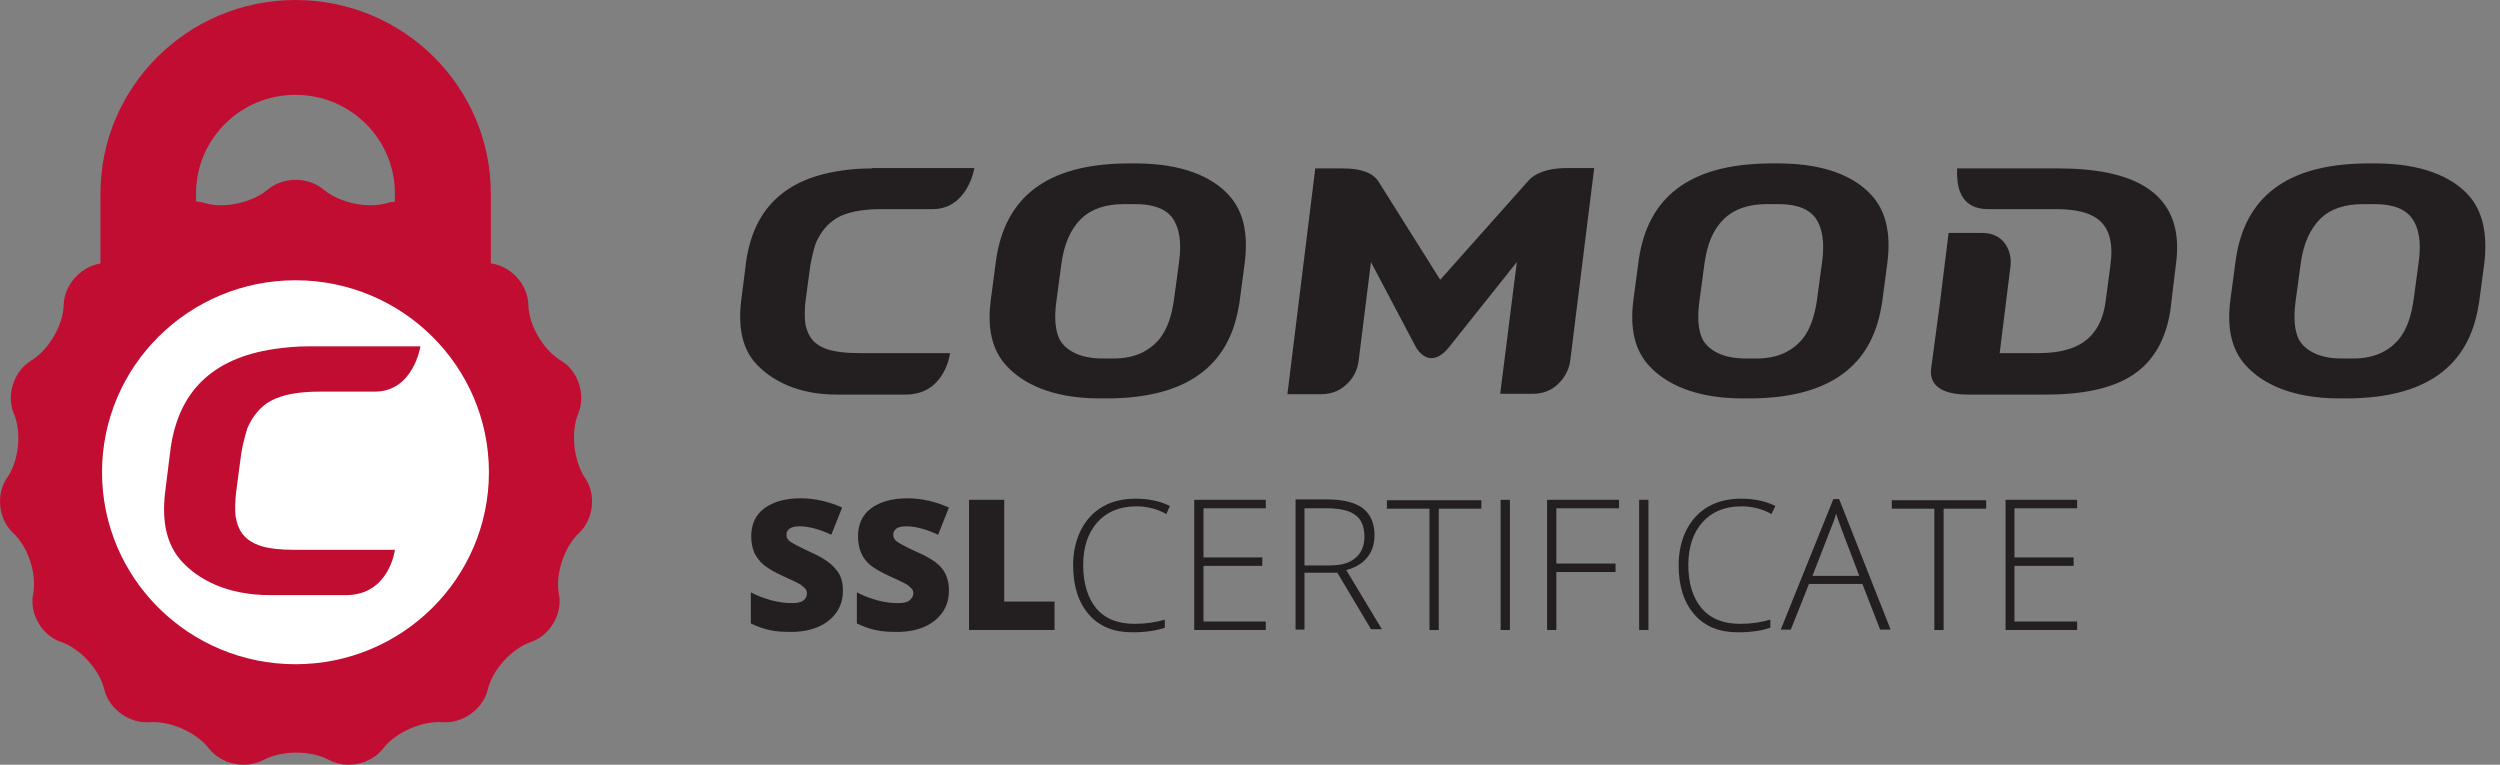 <svg width="170" height="52" viewBox="0 0 170 52" fill="none" xmlns="http://www.w3.org/2000/svg">
<rect x="0" y="0" width="170" height="52" fill="#808080" stroke="none"/>
<path d="M13.33 24.752V13.159C13.33 9.452 16.355 6.449 20.091 6.449C23.827 6.449 26.853 9.452 26.853 13.159V24.726H33.377V13.159C33.377 5.901 27.431 0 20.091 0C12.777 0 6.832 5.901 6.832 13.159V24.726H13.33V24.752Z" fill="#C20D33"/>
<path d="M18.197 12.896C19.249 12.008 20.959 12.008 22.012 12.896C23.064 13.784 24.985 14.202 26.326 13.81C27.642 13.418 29.22 14.097 29.799 15.351C30.404 16.604 31.983 17.753 33.377 17.909C34.745 18.092 35.903 19.345 35.929 20.729C35.956 22.113 36.955 23.81 38.139 24.515C39.323 25.22 39.849 26.839 39.323 28.118C38.797 29.371 39.007 31.329 39.77 32.478C40.56 33.601 40.375 35.298 39.376 36.238C38.376 37.178 37.745 39.058 38.008 40.389C38.271 41.747 37.403 43.209 36.113 43.653C34.798 44.097 33.482 45.559 33.167 46.891C32.851 48.222 31.457 49.214 30.089 49.11C28.721 49.006 26.905 49.789 26.063 50.886C25.221 51.982 23.564 52.322 22.354 51.669C21.144 51.016 19.17 51.016 17.934 51.669C16.724 52.322 15.04 51.982 14.198 50.886C13.356 49.789 11.541 49.006 10.173 49.11C8.805 49.214 7.41 48.222 7.095 46.891C6.779 45.559 5.463 44.097 4.148 43.653C2.833 43.209 1.991 41.721 2.254 40.389C2.517 39.032 1.912 37.178 0.886 36.238C-0.114 35.298 -0.298 33.601 0.491 32.478C1.28 31.355 1.491 29.397 0.938 28.118C0.412 26.865 0.938 25.246 2.122 24.515C3.306 23.81 4.306 22.087 4.332 20.729C4.358 19.371 5.516 18.092 6.884 17.909C8.252 17.727 9.857 16.578 10.462 15.351C11.041 14.097 12.62 13.418 13.935 13.81C15.224 14.202 17.145 13.784 18.197 12.896Z" fill="#C20D33"/>
<path d="M20.093 19.058C12.831 19.058 6.938 24.907 6.938 32.113C6.938 39.319 12.831 45.167 20.093 45.167C27.354 45.167 33.247 39.319 33.247 32.113C33.247 24.907 27.354 19.058 20.093 19.058Z" fill="white"/>
<path d="M20.986 23.55C20.144 23.55 19.355 23.629 18.645 23.733C14.409 24.36 12.12 26.657 11.594 30.548L11.226 33.498C10.989 35.534 11.357 37.049 12.331 38.145C13.488 39.425 15.461 40.469 18.381 40.469H23.512C26.485 40.469 26.853 37.388 26.853 37.388H20.039C19.118 37.388 18.224 37.31 17.592 37.075C16.75 36.762 16.224 36.213 16.04 35.221C15.961 34.83 15.987 33.968 16.066 33.394L16.408 30.809C16.514 30.156 16.724 29.425 16.803 29.164C17.066 28.537 17.461 27.911 18.119 27.441C18.513 27.18 19.408 26.631 21.723 26.631H25.485C28.116 26.631 28.59 23.55 28.59 23.55H20.986Z" fill="#C20D33"/>
<path d="M57.319 40.15C57.319 40.699 57.187 41.195 56.898 41.613C56.608 42.03 56.214 42.37 55.687 42.605C55.161 42.84 54.53 42.97 53.819 42.97C53.214 42.97 52.741 42.944 52.32 42.84C51.925 42.761 51.504 42.605 51.057 42.396V40.281C51.504 40.516 52.004 40.699 52.478 40.829C52.977 40.96 53.425 41.012 53.846 41.012C54.214 41.012 54.477 40.96 54.635 40.829C54.793 40.699 54.872 40.542 54.872 40.359C54.872 40.229 54.845 40.124 54.767 40.046C54.688 39.942 54.583 39.863 54.451 39.759C54.293 39.654 53.898 39.472 53.267 39.184C52.688 38.923 52.241 38.662 51.952 38.427C51.662 38.192 51.452 37.905 51.294 37.592C51.162 37.278 51.083 36.887 51.083 36.469C51.083 35.66 51.373 35.007 51.978 34.563C52.583 34.119 53.399 33.884 54.451 33.884C55.372 33.884 56.319 34.093 57.266 34.511L56.529 36.364C55.687 35.973 54.977 35.79 54.372 35.79C54.056 35.79 53.846 35.843 53.688 35.947C53.556 36.051 53.477 36.182 53.477 36.364C53.477 36.547 53.556 36.704 53.74 36.835C53.925 36.965 54.425 37.226 55.214 37.592C55.977 37.931 56.503 38.297 56.819 38.688C57.161 39.054 57.319 39.55 57.319 40.15Z" fill="#231F20"/>
<path d="M64.527 40.15C64.527 40.699 64.396 41.195 64.106 41.613C63.817 42.03 63.422 42.37 62.896 42.605C62.37 42.84 61.739 42.97 61.028 42.97C60.449 42.97 59.95 42.944 59.529 42.84C59.134 42.761 58.713 42.605 58.266 42.396V40.281C58.713 40.516 59.213 40.699 59.687 40.829C60.186 40.96 60.633 41.012 61.055 41.012C61.423 41.012 61.686 40.96 61.844 40.829C62.002 40.699 62.107 40.542 62.107 40.359C62.107 40.229 62.081 40.124 62.002 40.046C61.923 39.942 61.818 39.863 61.686 39.759C61.528 39.654 61.133 39.472 60.502 39.184C59.923 38.923 59.476 38.662 59.187 38.427C58.897 38.192 58.687 37.905 58.555 37.592C58.424 37.278 58.345 36.887 58.345 36.469C58.345 35.66 58.634 35.007 59.239 34.563C59.844 34.119 60.66 33.884 61.712 33.884C62.633 33.884 63.58 34.093 64.527 34.511L63.791 36.364C62.949 35.973 62.239 35.79 61.633 35.79C61.318 35.79 61.081 35.843 60.949 35.947C60.818 36.051 60.739 36.182 60.739 36.364C60.739 36.547 60.818 36.704 61.002 36.835C61.186 36.965 61.66 37.226 62.475 37.592C63.238 37.931 63.791 38.297 64.08 38.688C64.37 39.054 64.527 39.55 64.527 40.15Z" fill="#231F20"/>
<path d="M65.895 42.839V33.988H68.289V40.907H71.709V42.839H65.895Z" fill="#231F20"/>
<path d="M77.261 34.432C76.156 34.432 75.262 34.797 74.63 35.502C73.999 36.207 73.657 37.173 73.657 38.427C73.657 39.68 73.972 40.672 74.551 41.377C75.156 42.082 76.025 42.421 77.156 42.421C77.892 42.421 78.603 42.317 79.208 42.134V42.682C78.629 42.891 77.892 42.996 76.998 42.996C75.735 42.996 74.762 42.604 74.052 41.795C73.341 40.985 72.973 39.863 72.973 38.427C72.973 37.539 73.157 36.729 73.499 36.05C73.841 35.372 74.341 34.824 74.972 34.458C75.604 34.093 76.367 33.91 77.208 33.91C78.077 33.91 78.866 34.066 79.55 34.406L79.313 34.954C78.655 34.589 77.971 34.432 77.261 34.432Z" fill="#231F20"/>
<path d="M86.074 42.839H81.207V33.988H86.074V34.563H81.838V37.905H85.837V38.479H81.838V42.265H86.074V42.839Z" fill="#231F20"/>
<path d="M88.704 38.974V42.812H88.099V33.96H90.23C91.335 33.96 92.151 34.169 92.677 34.561C93.203 34.979 93.466 35.579 93.466 36.389C93.466 36.989 93.308 37.485 92.993 37.877C92.677 38.295 92.203 38.582 91.546 38.765L93.966 42.785H93.229L90.94 38.947H88.704V38.974ZM88.704 38.451H90.414C91.177 38.451 91.756 38.295 92.151 37.955C92.572 37.616 92.782 37.12 92.782 36.493C92.782 35.814 92.572 35.318 92.177 35.031C91.782 34.718 91.098 34.561 90.177 34.561H88.704V38.451Z" fill="#231F20"/>
<path d="M97.836 42.841H97.204V34.59H94.31V34.016H100.73V34.59H97.836V42.841Z" fill="#231F20"/>
<path d="M102.043 42.839V33.988H102.675V42.839H102.043Z" fill="#231F20"/>
<path d="M105.806 42.839H105.201V33.988H110.094V34.563H105.832V38.322H109.858V38.897H105.832V42.839H105.806Z" fill="#231F20"/>
<path d="M111.463 42.839V33.988H112.094V42.839H111.463Z" fill="#231F20"/>
<path d="M118.409 34.432C117.304 34.432 116.409 34.797 115.778 35.502C115.147 36.207 114.805 37.173 114.805 38.427C114.805 39.68 115.12 40.672 115.726 41.377C116.331 42.082 117.199 42.421 118.33 42.421C119.067 42.421 119.777 42.317 120.382 42.134V42.682C119.803 42.891 119.067 42.996 118.172 42.996C116.909 42.996 115.936 42.604 115.226 41.795C114.515 40.985 114.147 39.863 114.147 38.427C114.147 37.539 114.331 36.729 114.673 36.05C115.015 35.372 115.515 34.824 116.146 34.458C116.778 34.093 117.541 33.91 118.383 33.91C119.251 33.91 120.04 34.066 120.724 34.406L120.461 34.954C119.803 34.589 119.119 34.432 118.409 34.432Z" fill="#231F20"/>
<path d="M126.642 39.708H123.011L121.774 42.815H121.09L124.668 33.938H125.063L128.562 42.815H127.852L126.642 39.708ZM123.248 39.159H126.431L125.221 35.974C125.116 35.713 125.01 35.373 124.853 34.929C124.747 35.321 124.616 35.66 124.484 35.974L123.248 39.159Z" fill="#231F20"/>
<path d="M132.166 42.841H131.535V34.59H128.641V34.016H135.06V34.59H132.166V42.841Z" fill="#231F20"/>
<path d="M141.245 42.839H136.378V33.988H141.245V34.563H136.983V37.905H141.008V38.479H136.983V42.265H141.245V42.839Z" fill="#231F20"/>
<path fill-rule="evenodd" clip-rule="evenodd" d="M76.598 11.113H77.361C80.387 11.139 82.413 12.001 83.57 13.28C84.543 14.351 84.886 15.839 84.649 17.823L84.281 20.591L84.228 20.878C83.544 24.873 80.729 27.04 75.414 27.092H74.651C71.6 27.066 69.574 26.126 68.416 24.847C67.469 23.802 67.127 22.366 67.364 20.46L67.732 17.693C68.337 13.411 71.179 11.165 76.598 11.113ZM79.834 20.356L80.176 17.823C80.361 16.466 80.203 15.5 79.729 14.821C79.124 14.011 78.019 13.881 77.203 13.881H76.414C75.204 13.881 74.231 14.194 73.52 14.873C72.81 15.578 72.363 16.57 72.178 17.928L71.837 20.46C71.678 21.609 71.757 22.471 72.047 23.071C72.494 23.881 73.52 24.377 74.941 24.377H75.756C77.177 24.377 78.203 23.855 78.887 22.993C79.387 22.34 79.676 21.479 79.834 20.356ZM133.084 11.453H139.977C143.423 11.453 145.686 12.184 146.922 13.568C147.843 14.612 148.212 16.022 147.975 17.876C147.975 17.876 147.606 20.956 147.58 21.139C147.422 22.131 147.133 22.967 146.738 23.672C146.002 24.899 144.528 26.831 139.135 26.831H133.821C132.005 26.831 131.163 26.178 131.321 25.03L131.9 20.721L132.505 15.839H134.768C136.399 15.839 136.82 17.223 136.715 18.084L135.978 24.011H138.582C140.556 24.011 142.792 23.541 143.187 20.46L143.502 18.084C143.923 15.108 142.476 14.22 139.793 14.22H137.214H135.189C133.452 14.22 133.11 12.941 133.084 11.923V11.453ZM167.865 13.28C166.707 12.001 164.681 11.139 161.656 11.113H160.893C155.473 11.165 152.632 13.411 152.027 17.693L151.658 20.46C151.421 22.366 151.763 23.802 152.711 24.847C153.868 26.126 155.894 27.066 158.946 27.092H159.709C165.023 27.04 167.838 24.873 168.522 20.878L168.575 20.591L168.943 17.823C169.154 15.839 168.812 14.351 167.865 13.28ZM164.471 17.823L164.129 20.356C163.971 21.479 163.681 22.34 163.182 22.993C162.498 23.855 161.472 24.377 160.051 24.377H159.209C157.788 24.377 156.762 23.881 156.315 23.071C156.026 22.471 155.947 21.609 156.104 20.46L156.447 17.928C156.631 16.57 157.078 15.578 157.788 14.873C158.472 14.194 159.472 13.881 160.682 13.881H161.472C162.287 13.881 163.392 14.011 163.997 14.821C164.497 15.5 164.655 16.466 164.471 17.823ZM120.298 11.113H121.061C124.113 11.139 126.112 12.001 127.27 13.28C128.243 14.351 128.585 15.839 128.348 17.823L127.98 20.591L127.927 20.878C127.243 24.873 124.428 27.04 119.114 27.092H118.351C115.299 27.066 113.273 26.126 112.116 24.847C111.169 23.802 110.827 22.366 111.063 20.46L111.432 17.693C112.037 13.411 114.878 11.165 120.298 11.113ZM123.56 20.356L123.902 17.823C124.086 16.466 123.928 15.5 123.455 14.821C122.85 14.011 121.745 13.881 120.929 13.881H120.14C118.93 13.881 117.956 14.194 117.246 14.873C116.509 15.578 116.088 16.57 115.904 17.928L115.562 20.46C115.404 21.609 115.483 22.471 115.773 23.071C116.22 23.881 117.246 24.377 118.667 24.377H119.482C120.903 24.377 121.929 23.855 122.613 22.993C123.113 22.34 123.402 21.479 123.56 20.356ZM103.907 12.314L97.935 19.024L93.752 12.367C93.357 11.74 92.541 11.453 91.331 11.453H89.437L87.543 26.805H89.858C90.621 26.805 91.174 26.492 91.489 26.205C91.989 25.787 92.305 25.186 92.384 24.56L93.225 17.823L96.304 23.646C96.435 23.855 96.803 24.351 97.303 24.351H97.356C97.882 24.351 98.329 23.855 98.461 23.698L103.144 17.823L102.013 26.779H104.249C105.012 26.779 105.564 26.466 105.88 26.178C106.354 25.761 106.696 25.16 106.775 24.534L108.406 11.427H106.433C105.275 11.453 104.407 11.74 103.907 12.314ZM57.156 11.609C57.814 11.505 58.524 11.453 59.287 11.453V11.427H66.259C66.259 11.427 65.812 14.22 63.418 14.22H59.971C57.867 14.22 57.025 14.716 56.682 14.977C56.078 15.395 55.709 15.996 55.472 16.544C55.393 16.753 55.209 17.432 55.104 18.032L54.788 20.382C54.709 20.878 54.709 21.662 54.762 22.027C54.946 22.941 55.393 23.437 56.183 23.724C56.762 23.933 57.577 24.011 58.419 24.011H64.602C64.602 24.011 64.286 26.831 61.576 26.831H56.893C54.236 26.831 52.447 25.865 51.395 24.716C50.5 23.724 50.184 22.34 50.395 20.487L50.737 17.797C51.236 14.273 53.289 12.184 57.156 11.609Z" fill="#231F20"/>
 
</svg>
